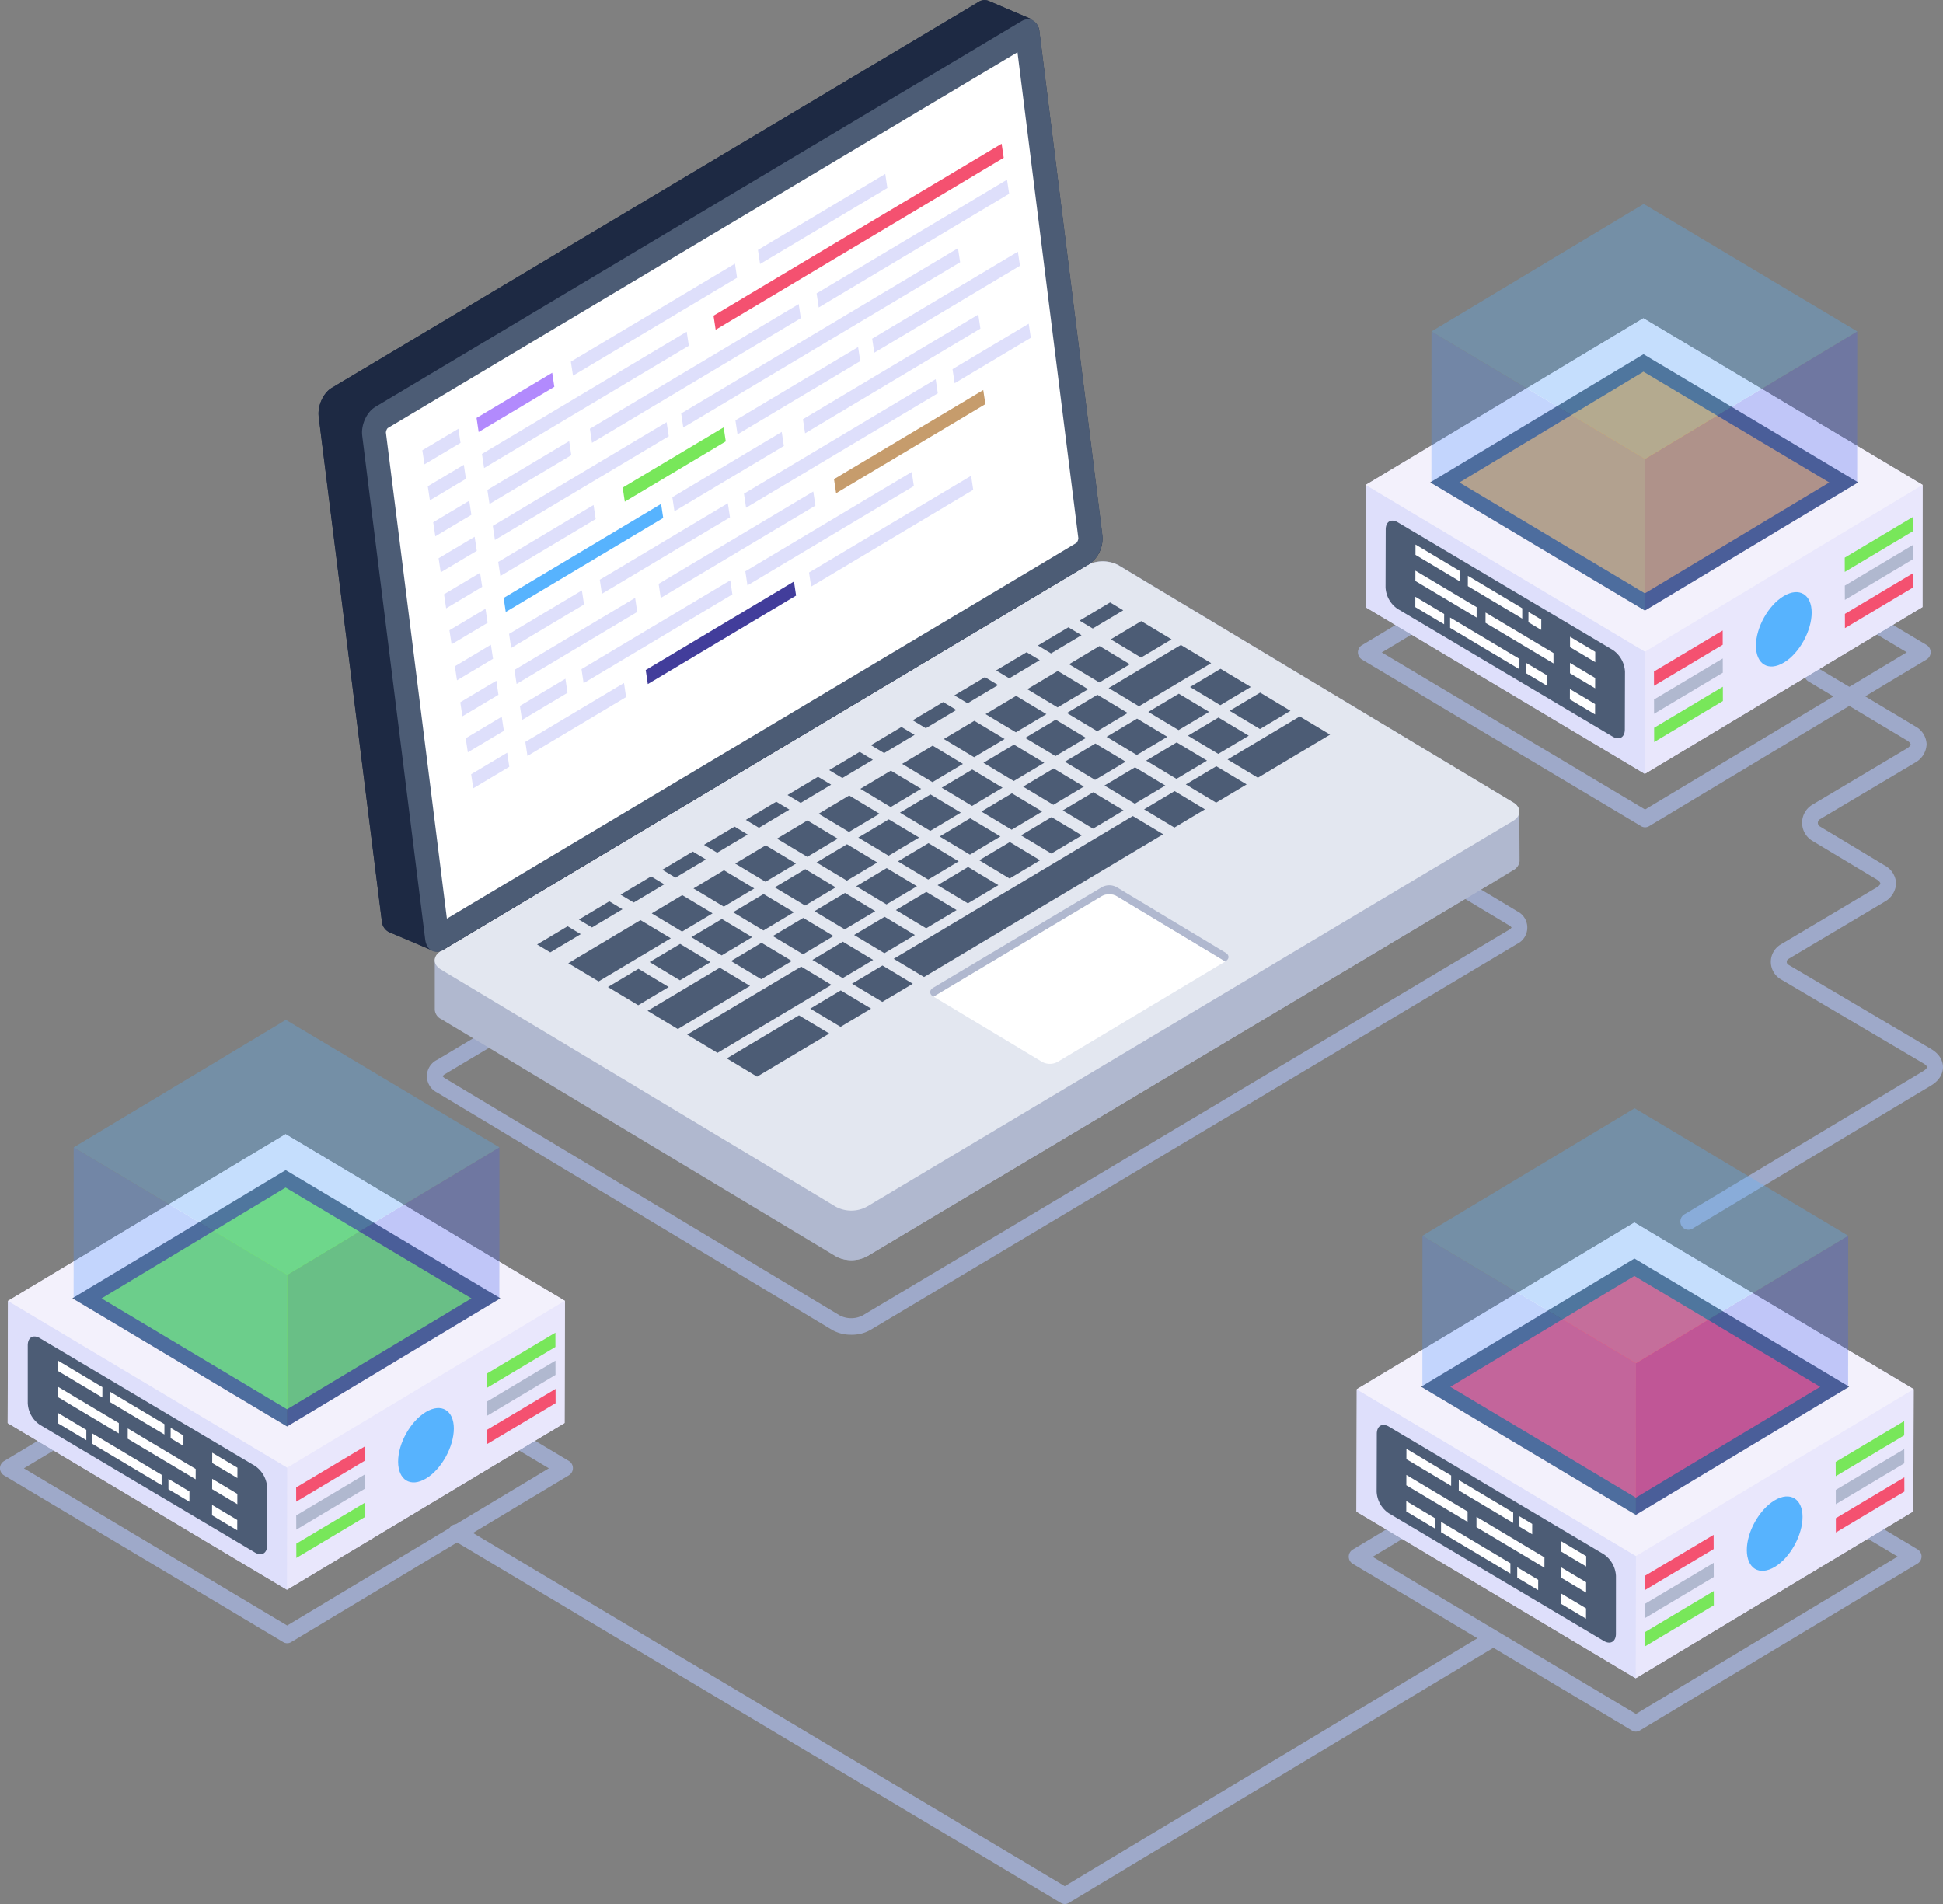 <svg viewBox="0 0 600 588" xmlns="http://www.w3.org/2000/svg"><rect x="0" y="0" width="600" height="588" fill="#808080" stroke="none"/><defs><style>.cls-1{fill:#9ea9c9;}.cls-2{fill:#b0b8cf;}.cls-3{fill:#e3e7f0;}.cls-4{fill:#1d2943;}.cls-5{fill:#4c5c75;}.cls-6{fill:#fff;}.cls-7{isolation:isolate;}.cls-8{fill:#dedffb;}.cls-9{fill:#78e75a;}.cls-10{fill:#c69c6c;}.cls-11{fill:#423d9b;}.cls-12{fill:#57b3fe;}.cls-13{fill:#f45170;}.cls-14{fill:#b28afd;}.cls-15{fill:#e9e7fc;}.cls-16{fill:#f3f1fc;}.cls-17{fill:#dba660;}.cls-18{opacity:0.3;}.cls-19{fill:#4562ef;}.cls-20{fill:#5094ff;}</style></defs><g id="Layer_2"><g id="all"><g id="main_5"><path d="M521.37,379.78a2.47,2.47,0,0,1-2.13-1.26,2.6,2.6,0,0,1,.89-3.49l73.81-44.27c.92-.58,1.13-1.07,1.13-1.21s-.21-.6-1.12-1.14l-44.22-26.1a6.24,6.24,0,0,1-.06-10.5l29.87-17.76c.88-.53,1.12-1.05,1.11-1.25s-.35-.75-1.12-1.21l-20-12a6.5,6.5,0,0,1,0-11l29.36-17.47c.88-.54,1.12-1.07,1.12-1.26s-.35-.74-1.12-1.19l-30.44-18.23a2.6,2.6,0,0,1-.89-3.49,2.42,2.42,0,0,1,3.36-.92l30.43,18.23a6.55,6.55,0,0,1,3.59,5.55,6.77,6.77,0,0,1-3.55,5.71L562,253a1.29,1.29,0,0,0,0,2.23l19.92,12a6.58,6.58,0,0,1,3.59,5.57,6.79,6.79,0,0,1-3.56,5.7L552.18,296.2a1,1,0,0,0-.42.83,1,1,0,0,0,.47.88L596.4,324c3.11,1.87,3.59,4.27,3.6,5.52,0,2.2-1.25,4.21-3.56,5.64l-73.83,44.29A2.44,2.44,0,0,1,521.37,379.78Z" class="cls-1"></path><path d="M262.91,412.2a11.86,11.86,0,0,1-6.05-1.54L135,337.41a5.62,5.62,0,0,1,.05-10.14L334.52,208.13a12.79,12.79,0,0,1,12,0l121.94,73.26a5.63,5.63,0,0,1-.06,10.16L268.89,410.66A11.53,11.53,0,0,1,262.91,412.2Zm77.63-200.49a7.18,7.18,0,0,0-3.56.84L137.46,331.69a1.89,1.89,0,0,0-.76.7,2.56,2.56,0,0,0,.74.62l121.91,73.25a7.75,7.75,0,0,0,7,0L466,287.14h0a1.77,1.77,0,0,0,.77-.71,2.3,2.3,0,0,0-.73-.64L344.08,212.54A7.15,7.15,0,0,0,340.54,211.71Z" class="cls-1"></path><path d="M469.25,265.94a3.59,3.59,0,0,1-2,2.81L267.71,388a10.63,10.63,0,0,1-9.61,0L136.26,314.73a3.48,3.48,0,0,1-2-2.93v-15a3.45,3.45,0,0,1,2-3.06L335.71,174.48a10.63,10.63,0,0,1,9.61,0l122,73.37a3.08,3.08,0,0,1,1.73,2.93l.12-.12v.89Z" class="cls-2"></path><path d="M258.15,388a10.31,10.31,0,0,0,9.54,0L467.24,268.81Z" class="cls-2"></path><path d="M467.19,253.55,267.66,372.67a10.12,10.12,0,0,1-9.56,0L136.18,299.42c-2.61-1.59-2.57-4.17,0-5.72L335.76,174.54a10.39,10.39,0,0,1,9.55,0l121.93,73.25C469.89,249.39,469.81,252,467.19,253.55Z" class="cls-3"></path><path d="M340.39,165.31a9.53,9.53,0,0,1-4.06,8.91L136.88,293.33a3.19,3.19,0,0,1-3.42.09c.09,0,.13.15.22.17l-.74-.38-12.81-5.35a4.15,4.15,0,0,1-2.22-3.57L98.45,128.75c-.5-3.32,1.35-7.39,3.94-8.92L302,.72a3.4,3.4,0,0,1,3.2-.51l13.68,5.86c-.21-.07-.43,0-.64,0a4.1,4.1,0,0,1,2.73,3.69Z" class="cls-4"></path><path d="M98.41,128.74l19.46,155.5a4.23,4.23,0,0,0,2.31,3.62l13.52,5.79a4.33,4.33,0,0,1-2.31-3.63l-19.46-155.5c-.41-3.35,1.42-7.36,4-8.94L315.5,6.47A3.67,3.67,0,0,1,318.78,6L305.22.26A3.59,3.59,0,0,0,302,.68L102.43,119.79C99.83,121.37,98,125.38,98.41,128.74Z" class="cls-4"></path><path d="M115.86,125.68c-2.62,1.57-4.45,5.57-4,8.92L131.3,290.11c.42,3.35,2.93,4.77,5.54,3.2L336.38,174.18c2.62-1.56,4.47-5.58,4.05-8.93L321,9.74C320.54,6.4,318,5,315.4,6.55Z" class="cls-5"></path><path d="M333,166.25a2.65,2.65,0,0,1-.56,1.39L322,173.89,138,283.7l-4.75-38-9.08-72.45-5-39.67a2.47,2.47,0,0,1,.53-1.36l56.4-33.67,138.1-82.42,15.18,121.3Z" class="cls-6"></path><path d="M378.38,294.17,344.86,274a4.71,4.71,0,0,0-4.63,0l-52,31c-1.32.77-1.32,2,0,2.78l.05,0,51.9-31a4.71,4.71,0,0,1,4.63,0l33.47,20.14h.05C379.7,296.18,379.7,294.93,378.38,294.17Z" class="cls-2"></path><path d="M340.23,276.8l-51.9,31,33.47,20.14a5,5,0,0,0,4.79,0l51.74-31L344.86,276.8A4.71,4.71,0,0,0,340.23,276.8Z" class="cls-6"></path><g class="cls-7"><polygon points="260.12 240.27 256.06 237.83 265.48 232.2 269.54 234.64 260.12 240.27" class="cls-5"></polygon><polygon points="260.23 302.06 250.87 296.44 260.27 290.82 269.63 296.45 260.23 302.06" class="cls-5"></polygon><polygon points="182.81 286.42 178.76 283.98 188.16 278.36 192.22 280.8 182.81 286.42" class="cls-5"></polygon><polygon points="223.56 268.76 232.92 274.38 223.51 280 214.15 274.37 223.56 268.76" class="cls-5"></polygon><polygon points="260.86 287.01 251.51 281.4 260.94 275.77 270.28 281.39 260.86 287.01" class="cls-5"></polygon><polygon points="273.01 232.57 268.95 230.13 278.37 224.5 282.43 226.94 273.01 232.57" class="cls-5"></polygon><polygon points="262.23 245.67 271.59 251.3 262.16 256.92 252.8 251.3 262.23 245.67" class="cls-5"></polygon><polygon points="256.76 304.14 221.56 325.15 212.2 319.52 247.4 298.51 256.76 304.14" class="cls-5"></polygon><polygon points="273.11 294.37 263.75 288.75 273.17 283.13 282.53 288.75 273.11 294.37" class="cls-5"></polygon><polygon points="286 286.68 276.64 281.05 286.05 275.44 295.4 281.06 286 286.68" class="cls-5"></polygon><polygon points="288 230.28 297.36 235.91 287.94 241.54 278.58 235.91 288 230.28" class="cls-5"></polygon><polygon points="222.85 295.05 213.49 289.42 222.91 283.8 232.27 289.42 222.85 295.05" class="cls-5"></polygon><polygon points="234.36 255.64 230.3 253.2 239.7 247.59 243.77 250.03 234.36 255.64" class="cls-5"></polygon><polygon points="272.51 298.17 281.87 303.8 272.46 309.41 263.1 303.79 272.51 298.17" class="cls-5"></polygon><polygon points="275.1 237.99 284.46 243.61 275.04 249.24 265.68 243.61 275.1 237.99" class="cls-5"></polygon><polygon points="298.79 217.18 294.72 214.74 304.15 209.12 308.21 211.56 298.79 217.18" class="cls-5"></polygon><polygon points="299.51 263.94 290.16 258.32 299.58 252.7 308.93 258.31 299.51 263.94" class="cls-5"></polygon><polygon points="298.88 278.99 289.52 273.36 298.94 267.74 308.3 273.36 298.88 278.99" class="cls-5"></polygon><polygon points="300.23 237.64 309.59 243.26 300.17 248.89 290.81 243.26 300.23 237.64" class="cls-5"></polygon><polygon points="285.89 224.88 281.83 222.44 291.25 216.81 295.31 219.25 285.89 224.88" class="cls-5"></polygon><polygon points="300.88 222.6 310.23 228.22 300.81 233.85 291.45 228.22 300.88 222.6" class="cls-5"></polygon><polygon points="195.69 278.73 191.63 276.29 201.06 270.66 205.12 273.1 195.69 278.73" class="cls-5"></polygon><polygon points="207.15 289.77 184.85 303.08 175.49 297.46 197.78 284.15 207.15 289.77" class="cls-5"></polygon><polygon points="247.98 294.7 238.63 289.08 248.04 283.47 257.38 289.08 247.98 294.7" class="cls-5"></polygon><polygon points="249.33 253.37 258.69 259 249.29 264.61 239.93 258.99 249.33 253.37" class="cls-5"></polygon><polygon points="235.79 276.11 245.15 281.73 235.75 287.35 226.38 281.72 235.79 276.11" class="cls-5"></polygon><polygon points="259.63 305.86 268.99 311.49 259.57 317.11 250.21 311.49 259.63 305.86" class="cls-5"></polygon><polygon points="200.61 297.11 210.02 291.5 219.38 297.12 209.97 302.74 200.61 297.11" class="cls-5"></polygon><polygon points="221.47 263.34 217.4 260.9 226.83 255.28 230.89 257.72 221.47 263.34" class="cls-5"></polygon><polygon points="235.09 302.4 225.74 296.79 235.16 291.16 244.51 296.77 235.09 302.4" class="cls-5"></polygon><polygon points="248.62 279.66 239.26 274.04 248.68 268.41 258.05 274.04 248.62 279.66" class="cls-5"></polygon><polygon points="286.63 271.63 277.29 266.01 286.71 260.39 296.05 266 286.63 271.63" class="cls-5"></polygon><polygon points="247.24 247.96 243.18 245.52 252.6 239.89 256.66 242.33 247.24 247.96" class="cls-5"></polygon><polygon points="261.56 260.72 270.92 266.35 261.52 271.96 252.16 266.34 261.56 260.72" class="cls-5"></polygon><polygon points="273.75 279.31 264.41 273.7 273.81 268.08 283.16 273.7 273.75 279.31" class="cls-5"></polygon><polygon points="287.34 245.34 296.7 250.96 287.27 256.59 277.91 250.96 287.34 245.34" class="cls-5"></polygon><polygon points="246.73 313.56 256.09 319.19 233.79 332.5 224.43 326.87 246.73 313.56" class="cls-5"></polygon><polygon points="208.59 271.03 204.53 268.59 213.93 262.98 217.99 265.42 208.59 271.03" class="cls-5"></polygon><polygon points="274.46 253.03 283.82 258.65 274.4 264.27 265.04 258.65 274.46 253.03" class="cls-5"></polygon><polygon points="206.5 304.81 197.08 310.44 187.72 304.81 197.14 299.19 206.5 304.81" class="cls-5"></polygon><polygon points="231.61 304.47 209.31 317.79 199.97 312.17 222.27 298.86 231.61 304.47" class="cls-5"></polygon><polygon points="179.34 288.49 169.92 294.12 165.86 291.68 175.28 286.05 179.34 288.49" class="cls-5"></polygon><polygon points="210.68 276.45 220.04 282.07 210.62 287.7 201.26 282.07 210.68 276.45" class="cls-5"></polygon><polygon points="236.45 261.06 245.81 266.69 236.39 272.31 227.03 266.69 236.45 261.06" class="cls-5"></polygon><polygon points="311.76 271.3 302.4 265.67 311.82 260.05 321.18 265.67 311.76 271.3" class="cls-5"></polygon><polygon points="312.4 256.24 303.06 250.62 312.48 245 321.82 250.61 312.4 256.24" class="cls-5"></polygon><polygon points="324.56 201.79 320.5 199.35 329.92 193.73 333.98 196.17 324.56 201.79" class="cls-5"></polygon><polygon points="311.66 209.49 307.6 207.05 317.02 201.43 321.08 203.87 311.66 209.49" class="cls-5"></polygon><polygon points="313.11 229.95 322.47 235.57 313.05 241.2 303.69 235.57 313.11 229.95" class="cls-5"></polygon><polygon points="326.65 207.21 336.01 212.84 326.59 218.46 317.23 212.84 326.65 207.21" class="cls-5"></polygon><polygon points="313.77 214.9 323.13 220.53 313.71 226.15 304.35 220.53 313.77 214.9" class="cls-5"></polygon><polygon points="324.65 263.6 315.29 257.98 324.71 252.35 334.07 257.98 324.65 263.6" class="cls-5"></polygon><polygon points="325.28 248.55 315.94 242.93 325.36 237.31 334.7 242.92 325.28 248.55" class="cls-5"></polygon><polygon points="325.94 233.5 316.58 227.88 326 222.25 335.36 227.88 325.94 233.5" class="cls-5"></polygon><polygon points="337.44 194.1 333.37 191.66 342.8 186.04 346.86 188.48 337.44 194.1" class="cls-5"></polygon><polygon points="337.53 255.91 328.17 250.28 337.59 244.66 346.95 250.28 337.53 255.91" class="cls-5"></polygon><polygon points="338.88 214.56 348.24 220.19 338.82 225.81 329.46 220.19 338.88 214.56" class="cls-5"></polygon><polygon points="338.17 240.85 328.83 235.24 338.25 229.61 347.6 235.23 338.17 240.85" class="cls-5"></polygon><polygon points="348.9 205.14 339.48 210.76 330.12 205.14 339.54 199.51 348.9 205.14" class="cls-5"></polygon><polygon points="375.6 236.63 384.96 242.25 375.54 247.88 366.18 242.25 375.6 236.63" class="cls-5"></polygon><polygon points="342.35 212.49 364.65 199.18 374.01 204.8 351.71 218.11 342.35 212.49" class="cls-5"></polygon><polygon points="349.82 252.01 359.19 257.64 285.34 301.73 275.98 296.1 349.82 252.01" class="cls-5"></polygon><polygon points="351.13 221.92 360.47 227.54 351.05 233.16 341.71 227.55 351.13 221.92" class="cls-5"></polygon><polygon points="367.48 212.16 376.9 206.54 386.25 212.15 376.83 217.78 367.48 212.16" class="cls-5"></polygon><polygon points="410.73 226.87 388.43 240.18 379.07 234.55 401.37 221.24 410.73 226.87" class="cls-5"></polygon><polygon points="350.43 248.21 341.06 242.59 350.49 236.96 359.85 242.59 350.43 248.21" class="cls-5"></polygon><polygon points="362.72 244.31 372.08 249.94 362.66 255.57 353.3 249.94 362.72 244.31" class="cls-5"></polygon><polygon points="376.2 232.82 366.83 227.2 376.26 221.58 385.62 227.2 376.2 232.82" class="cls-5"></polygon><polygon points="343 197.45 352.42 191.82 361.78 197.45 352.36 203.07 343 197.45" class="cls-5"></polygon><polygon points="379.71 219.51 389.13 213.89 398.5 219.51 389.07 225.14 379.71 219.51" class="cls-5"></polygon><polygon points="363.3 240.53 353.94 234.9 363.37 229.27 372.73 234.9 363.3 240.53" class="cls-5"></polygon><polygon points="363.95 225.46 354.6 219.85 364.02 214.23 373.37 219.84 363.95 225.46" class="cls-5"></polygon></g><polygon points="141.55 132.41 142.21 136.76 131.08 143.4 130.42 139.05 141.55 132.41" class="cls-8"></polygon><polygon points="223.47 131.97 224.12 136.31 192.94 154.93 192.29 150.58 223.47 131.97" class="cls-9"></polygon><polygon points="303.63 120.45 304.29 124.8 258.19 152.32 257.54 147.97 303.63 120.45" class="cls-10"></polygon><polygon points="299.88 146.93 300.53 151.27 250.49 181.15 249.83 176.8 299.88 146.93" class="cls-8"></polygon><g class="cls-7"><polygon points="281.55 145.75 282.2 150.1 230.82 180.78 230.16 176.43 281.55 145.75" class="cls-8"></polygon><polygon points="245.18 179.58 245.83 183.93 200.05 211.26 199.4 206.92 245.18 179.58" class="cls-11"></polygon><polygon points="251.14 151.79 251.8 156.14 204.04 184.65 203.39 180.3 251.14 151.79" class="cls-8"></polygon><polygon points="225.51 179.21 226.16 183.56 180.22 210.98 179.57 206.64 225.51 179.21" class="cls-8"></polygon><polygon points="224.76 155.42 225.42 159.77 185.87 183.38 185.22 179.03 224.76 155.42" class="cls-8"></polygon><polygon points="192.69 210.92 193.34 215.27 162.88 233.46 162.22 229.11 192.69 210.92" class="cls-8"></polygon><polygon points="174.6 209.61 175.25 213.95 161.2 222.34 160.55 218 174.6 209.61" class="cls-8"></polygon><polygon points="196.13 184.64 196.78 188.98 159.53 211.22 158.87 206.88 196.13 184.64" class="cls-8"></polygon><polygon points="179.69 182.33 180.35 186.68 157.85 200.11 157.2 195.76 179.69 182.33" class="cls-8"></polygon><polygon points="204.15 155.62 204.8 159.96 156.18 188.99 155.53 184.65 204.15 155.62" class="cls-12"></polygon></g><polygon points="288.94 117.11 289.59 121.46 230.39 156.8 229.74 152.46 288.94 117.11" class="cls-8"></polygon><g class="cls-7"><polygon points="317.67 99.96 318.32 104.31 294.8 118.35 294.14 114 317.67 99.96" class="cls-8"></polygon><polygon points="314.32 77.73 314.97 82.07 269.98 108.93 269.33 104.59 314.32 77.73" class="cls-8"></polygon><polygon points="302.1 97.14 302.75 101.48 248.61 133.81 247.95 129.46 302.1 97.14" class="cls-8"></polygon><polygon points="310.97 55.49 311.63 59.84 252.82 94.95 252.17 90.6 310.97 55.49" class="cls-8"></polygon><polygon points="295.83 76.65 296.49 80.99 211 132.03 210.35 127.68 295.83 76.65" class="cls-8"></polygon><polygon points="309.3 44.38 309.95 48.72 221 101.83 220.34 97.49 309.3 44.38" class="cls-13"></polygon></g><polygon points="170.52 115.12 171.18 119.46 147.81 133.41 147.16 129.06 170.52 115.12" class="cls-14"></polygon><polygon points="241.4 133.38 242.06 137.72 208.27 157.89 207.62 153.54 241.4 133.38" class="cls-8"></polygon><polygon points="212.06 102.43 212.71 106.78 149.49 144.53 148.83 140.18 212.06 102.43" class="cls-8"></polygon><polygon points="264.99 107.18 265.64 111.53 227.75 134.14 227.1 129.8 264.99 107.18" class="cls-8"></polygon><polygon points="226.96 81.42 227.61 85.77 176.94 116.02 176.28 111.68 226.96 81.42" class="cls-8"></polygon><polygon points="273.37 53.71 274.02 58.06 234.71 81.53 234.06 77.18 273.37 53.71" class="cls-8"></polygon><polygon points="143.23 143.53 143.88 147.87 132.75 154.52 132.1 150.17 143.23 143.53" class="cls-8"></polygon><polygon points="144.9 154.64 145.56 158.99 134.43 165.63 133.77 161.29 144.9 154.64" class="cls-8"></polygon><polygon points="183.29 155.95 183.95 160.3 154.51 177.88 153.85 173.53 183.29 155.95" class="cls-8"></polygon><polygon points="205.85 130.37 206.51 134.72 152.83 166.76 152.18 162.41 205.85 130.37" class="cls-8"></polygon><polygon points="246.64 93.9 247.3 98.25 182.81 136.75 182.16 132.4 246.64 93.9" class="cls-8"></polygon><polygon points="175.76 136.22 176.42 140.56 151.16 155.64 150.5 151.3 175.76 136.22" class="cls-8"></polygon><polygon points="146.57 165.76 147.23 170.1 136.1 176.75 135.44 172.4 146.57 165.76" class="cls-8"></polygon><polygon points="148.25 176.88 148.9 181.22 137.77 187.87 137.12 183.52 148.25 176.88" class="cls-8"></polygon><polygon points="149.92 187.99 150.58 192.34 139.45 198.98 138.79 194.64 149.92 187.99" class="cls-8"></polygon><polygon points="151.59 199.11 152.25 203.45 141.12 210.1 140.47 205.75 151.59 199.11" class="cls-8"></polygon><polygon points="153.27 210.22 153.92 214.57 142.79 221.21 142.14 216.87 153.27 210.22" class="cls-8"></polygon><polygon points="154.94 221.34 155.6 225.69 144.47 232.33 143.81 227.99 154.94 221.34" class="cls-8"></polygon><polygon points="156.62 232.46 157.27 236.8 146.14 243.45 145.49 239.1 156.62 232.46" class="cls-8"></polygon><path d="M508,255.49a2.28,2.28,0,0,1-1.23-.35l-86.22-51.47a2.6,2.6,0,0,1,0-4.41l85.73-51.51a2.3,2.3,0,0,1,2.47,0l86.22,51.47a2.6,2.6,0,0,1,0,4.41l-85.73,51.51A2.33,2.33,0,0,1,508,255.49Zm-81.3-54L508,250l80.82-48.55L507.5,152.9Z" class="cls-1"></path><g class="cls-7"><polygon points="593.68 149.76 593.68 187.47 507.94 238.94 421.7 187.47 421.7 149.76 507.44 98.3 593.68 149.76" class="cls-15"></polygon></g><polygon points="507.91 239 507.98 201.26 593.71 149.74 593.63 187.48 507.91 239 507.91 239" class="cls-15"></polygon><polygon points="507.91 239 421.69 187.53 421.76 149.78 507.98 201.26 507.91 239 507.91 239" class="cls-8"></polygon><polygon points="593.71 149.74 507.98 201.26 421.76 149.78 507.49 98.27 593.71 149.74" class="cls-16"></polygon><path d="M498.07,200.75a8.64,8.64,0,0,1,3.73,6.7l-.05,17.81c0,2.45-1.7,3.45-3.76,2.22L431.6,188.05a8.54,8.54,0,0,1-3.74-6.69l.05-17.82c0-2.44,1.65-3.48,3.76-2.22Z" class="cls-5"></path><polygon points="531.97 194.71 531.98 199.12 510.76 211.79 510.75 207.38 531.97 194.71" class="cls-13"></polygon><polygon points="532.02 212.08 532.03 216.49 510.81 229.16 510.8 224.75 532.02 212.08" class="cls-9"></polygon><polygon points="531.99 203.35 532 207.76 510.78 220.43 510.77 216.02 531.99 203.35" class="cls-2"></polygon><polygon points="590.85 176.95 590.87 181.36 569.72 193.99 569.71 189.58 590.85 176.95" class="cls-13"></polygon><polygon points="590.83 168.22 590.84 172.63 569.7 185.26 569.68 180.85 590.83 168.22" class="cls-2"></polygon><polygon points="590.81 159.59 590.82 163.99 569.67 176.62 569.66 172.21 590.81 159.59" class="cls-9"></polygon><path d="M550.82,184.08c4.82-2.88,8.62-.47,8.63,5.09s-3.75,12.57-8.58,15.45-8.62.47-8.63-5.18S546.07,186.91,550.82,184.08Z" class="cls-12"></path><polygon points="484.83 196.65 484.83 199.85 492.61 204.49 492.61 201.3 484.83 196.65" class="cls-6"></polygon><polygon points="447.79 190.7 447.79 193.9 469.2 206.68 469.21 203.49 447.79 190.7" class="cls-6"></polygon><polygon points="437.06 184.29 437.05 187.49 445.95 192.8 445.96 189.61 437.06 184.29" class="cls-6"></polygon><polygon points="437.08 176.23 437.07 179.42 455.98 190.71 455.99 187.51 437.08 176.23" class="cls-6"></polygon><polygon points="471.99 188.99 471.98 192.18 475.94 194.54 475.95 191.35 471.99 188.99" class="cls-6"></polygon><polygon points="471.32 204.75 471.31 207.94 477.79 211.81 477.8 208.61 471.32 204.75" class="cls-6"></polygon><polygon points="458.74 189.16 458.73 192.35 479.72 204.88 479.72 201.68 458.74 189.16" class="cls-6"></polygon><polygon points="453.28 177.81 453.27 181.01 470.07 191.04 470.07 187.84 453.28 177.81" class="cls-6"></polygon><polygon points="437.11 168.16 437.1 171.35 450.9 179.6 450.91 176.4 437.11 168.16" class="cls-6"></polygon><polygon points="484.81 204.72 484.81 207.92 492.58 212.56 492.59 209.37 484.81 204.72" class="cls-6"></polygon><polygon points="484.79 212.79 484.78 215.98 492.56 220.63 492.57 217.43 484.79 212.79" class="cls-6"></polygon><polygon points="573.81 148.97 507.95 188.55 441.66 148.97 507.52 109.39 573.81 148.97" class="cls-5"></polygon><polygon points="507.5 114.78 564.88 149 507.94 183.23 450.66 149 507.5 114.78" class="cls-17"></polygon><g class="cls-18"><g class="cls-7"><polygon points="573.52 102.34 573.5 149.16 507.96 188.55 507.98 141.73 573.52 102.34" class="cls-19"></polygon><polygon points="507.98 141.73 507.96 188.55 442.02 149.18 442.04 102.36 507.98 141.73" class="cls-20"></polygon><polygon points="573.52 102.34 507.98 141.73 442.04 102.36 507.58 62.98 573.52 102.34" class="cls-12"></polygon></g></g><path d="M88.68,507.46a2.3,2.3,0,0,1-1.23-.35L1.23,455.63a2.58,2.58,0,0,1,0-4.4L87,399.71a2.34,2.34,0,0,1,2.47,0l86.22,51.48a2.59,2.59,0,0,1,0,4.41L89.92,507.11A2.31,2.31,0,0,1,88.68,507.46Zm-81.3-54L88.68,502l80.82-48.55L88.2,404.86Z" class="cls-1"></path><polygon points="174.46 401.74 174.33 439.45 88.59 490.92 2.36 439.45 2.48 401.74 88.22 350.28 174.46 401.74" class="cls-15"></polygon><g class="cls-7"><polygon points="174.41 401.72 174.34 439.46 88.61 490.97 88.68 453.23 174.41 401.72" class="cls-15"></polygon><polygon points="88.68 453.23 88.61 490.97 2.39 439.5 2.46 401.76 88.68 453.23" class="cls-8"></polygon><polygon points="174.41 401.72 88.68 453.23 2.46 401.76 88.19 350.24 174.41 401.72" class="cls-16"></polygon></g><path d="M78.77,452.73a8.62,8.62,0,0,1,3.73,6.69l0,17.82c0,2.44-1.71,3.44-3.77,2.21L12.3,440a8.52,8.52,0,0,1-3.73-6.69l0-17.82c0-2.44,1.64-3.48,3.76-2.22Z" class="cls-5"></path><polygon points="112.67 446.69 112.68 451.09 91.46 463.76 91.45 459.36 112.67 446.69" class="cls-13"></polygon><polygon points="112.72 464.05 112.73 468.46 91.51 481.13 91.5 476.72 112.72 464.05" class="cls-9"></polygon><polygon points="112.69 455.33 112.71 459.73 91.49 472.4 91.47 468 112.69 455.33" class="cls-2"></polygon><polygon points="171.56 428.93 171.57 433.33 150.42 445.96 150.41 441.55 171.56 428.93" class="cls-13"></polygon><polygon points="171.53 420.2 171.54 424.61 150.4 437.23 150.39 432.82 171.53 420.2" class="cls-2"></polygon><polygon points="171.51 411.56 171.52 415.97 150.38 428.59 150.36 424.18 171.51 411.56" class="cls-9"></polygon><path d="M131.52,436.05c4.82-2.88,8.62-.46,8.63,5.09s-3.75,12.57-8.57,15.45-8.62.47-8.64-5.17S126.77,438.89,131.52,436.05Z" class="cls-12"></path><polygon points="65.54 448.63 65.53 451.82 73.31 456.47 73.32 453.27 65.54 448.63" class="cls-6"></polygon><polygon points="28.5 442.67 28.49 445.87 49.91 458.65 49.91 455.46 28.5 442.67" class="cls-6"></polygon><polygon points="17.77 436.27 17.76 439.46 26.66 444.77 26.66 441.58 17.77 436.27" class="cls-6"></polygon><polygon points="17.79 428.2 17.78 431.39 36.69 442.68 36.7 439.49 17.79 428.2" class="cls-6"></polygon><polygon points="52.7 440.96 52.69 444.15 56.64 446.52 56.65 443.32 52.7 440.96" class="cls-6"></polygon><polygon points="52.02 456.72 52.02 459.92 58.49 463.78 58.5 460.59 52.02 456.72" class="cls-6"></polygon><polygon points="39.45 441.13 39.44 444.32 60.42 456.85 60.43 453.66 39.45 441.13" class="cls-6"></polygon><polygon points="33.98 429.79 33.97 432.98 50.77 443.01 50.78 439.81 33.98 429.79" class="cls-6"></polygon><polygon points="17.81 420.13 17.8 423.33 31.61 431.57 31.62 428.38 17.81 420.13" class="cls-6"></polygon><polygon points="65.52 456.69 65.51 459.89 73.29 464.53 73.29 461.34 65.52 456.69" class="cls-6"></polygon><polygon points="65.49 464.76 65.48 467.96 73.26 472.6 73.27 469.4 65.49 464.76" class="cls-6"></polygon><polygon points="154.52 400.94 88.65 440.52 22.36 400.94 88.22 361.36 154.52 400.94" class="cls-5"></polygon><polygon points="88.2 366.75 145.58 400.98 88.64 435.21 31.36 400.98 88.2 366.75" class="cls-9"></polygon><g class="cls-18"><g class="cls-7"><polygon points="154.22 354.32 154.2 401.14 88.67 440.52 88.69 393.7 154.22 354.32" class="cls-19"></polygon><polygon points="88.69 393.7 88.67 440.52 22.73 401.15 22.75 354.33 88.69 393.7" class="cls-20"></polygon><polygon points="154.22 354.32 88.69 393.7 22.75 354.33 88.28 314.95 154.22 354.32" class="cls-12"></polygon></g></g><path d="M505.18,534.77a2.28,2.28,0,0,1-1.23-.35l-86.22-51.48a2.58,2.58,0,0,1,0-4.4L503.46,427a2.34,2.34,0,0,1,2.47,0l86.21,51.47a2.58,2.58,0,0,1,0,4.4l-85.73,51.53A2.31,2.31,0,0,1,505.18,534.77Zm-81.3-54,81.3,48.54L586,480.7l-81.3-48.53Z" class="cls-1"></path><g class="cls-7"><polygon points="590.97 429 590.84 466.71 505.1 518.3 418.87 466.84 418.99 429 504.73 377.54 590.97 429" class="cls-15"></polygon></g><g class="cls-7"><polygon points="590.91 429.02 590.84 466.76 505.11 518.27 505.18 480.53 590.91 429.02" class="cls-15"></polygon><polygon points="505.18 480.53 505.11 518.27 418.89 466.8 418.96 429.06 505.18 480.53" class="cls-8"></polygon><polygon points="590.91 429.02 505.18 480.53 418.96 429.06 504.69 377.54 590.91 429.02" class="cls-16"></polygon></g><path d="M495.27,480a8.66,8.66,0,0,1,3.74,6.69L499,504.54c0,2.44-1.71,3.44-3.76,2.21l-66.4-39.43a8.52,8.52,0,0,1-3.73-6.69l.05-17.82c0-2.44,1.64-3.48,3.76-2.22Z" class="cls-5"></path><polygon points="529.17 473.99 529.18 478.39 507.96 491.06 507.95 486.65 529.17 473.99" class="cls-13"></polygon><polygon points="529.22 491.35 529.23 495.76 508.01 508.43 508 504.02 529.22 491.35" class="cls-9"></polygon><polygon points="529.2 482.63 529.21 487.03 507.99 499.7 507.98 495.3 529.2 482.63" class="cls-2"></polygon><polygon points="588.06 456.23 588.07 460.63 566.92 473.26 566.91 468.85 588.06 456.23" class="cls-13"></polygon><polygon points="588.03 447.5 588.04 451.91 566.9 464.53 566.89 460.12 588.03 447.5" class="cls-2"></polygon><polygon points="588.01 438.86 588.02 443.27 566.88 455.89 566.86 451.48 588.01 438.86" class="cls-9"></polygon><path d="M548,463.35c4.82-2.88,8.62-.46,8.63,5.09s-3.75,12.57-8.57,15.45-8.62.47-8.64-5.17S543.27,466.19,548,463.35Z" class="cls-12"></path><polygon points="482.04 475.93 482.03 479.12 489.81 483.77 489.82 480.57 482.04 475.93" class="cls-6"></polygon><polygon points="445 469.97 444.99 473.17 466.41 485.95 466.41 482.76 445 469.97" class="cls-6"></polygon><polygon points="434.26 463.57 434.26 466.76 443.16 472.07 443.17 468.88 434.26 463.57" class="cls-6"></polygon><polygon points="434.29 455.5 434.28 458.69 453.19 469.98 453.2 466.79 434.29 455.5" class="cls-6"></polygon><polygon points="469.2 468.26 469.19 471.45 473.14 473.82 473.15 470.62 469.2 468.26" class="cls-6"></polygon><polygon points="468.52 484.02 468.52 487.21 474.99 491.08 475 487.89 468.52 484.02" class="cls-6"></polygon><polygon points="455.94 468.43 455.94 471.62 476.92 484.15 476.93 480.96 455.94 468.43" class="cls-6"></polygon><polygon points="450.48 457.09 450.47 460.28 467.27 470.31 467.28 467.12 450.48 457.09" class="cls-6"></polygon><polygon points="434.31 447.43 434.3 450.63 448.11 458.87 448.12 455.68 434.31 447.43" class="cls-6"></polygon><polygon points="482.02 483.99 482.01 487.19 489.79 491.83 489.79 488.64 482.02 483.99" class="cls-6"></polygon><polygon points="481.99 492.06 481.99 495.26 489.76 499.9 489.77 496.7 481.99 492.06" class="cls-6"></polygon><polygon points="571.02 428.24 505.15 467.82 438.86 428.24 504.72 388.66 571.02 428.24" class="cls-5"></polygon><polygon points="504.7 394.05 562.08 428.28 505.14 462.51 447.87 428.28 504.7 394.05" class="cls-13"></polygon><g class="cls-18"><g class="cls-7"><polygon points="570.72 381.62 570.7 428.44 505.17 467.82 505.19 421 570.72 381.62" class="cls-19"></polygon><polygon points="505.19 421 505.17 467.82 439.23 428.45 439.25 381.63 505.19 421" class="cls-20"></polygon><polygon points="570.72 381.62 505.19 421 439.25 381.63 504.78 342.25 570.72 381.62" class="cls-12"></polygon></g></g><path d="M328.81,588a2.28,2.28,0,0,1-1.23-.35L139.67,475.46a2.58,2.58,0,0,1-.9-3.47,2.41,2.41,0,0,1,3.36-.93L328.8,582.5l130.5-78.41a2.41,2.41,0,0,1,3.37.92,2.6,2.6,0,0,1-.89,3.48L330.05,587.65A2.33,2.33,0,0,1,328.81,588Z" class="cls-1"></path></g></g></g></svg>